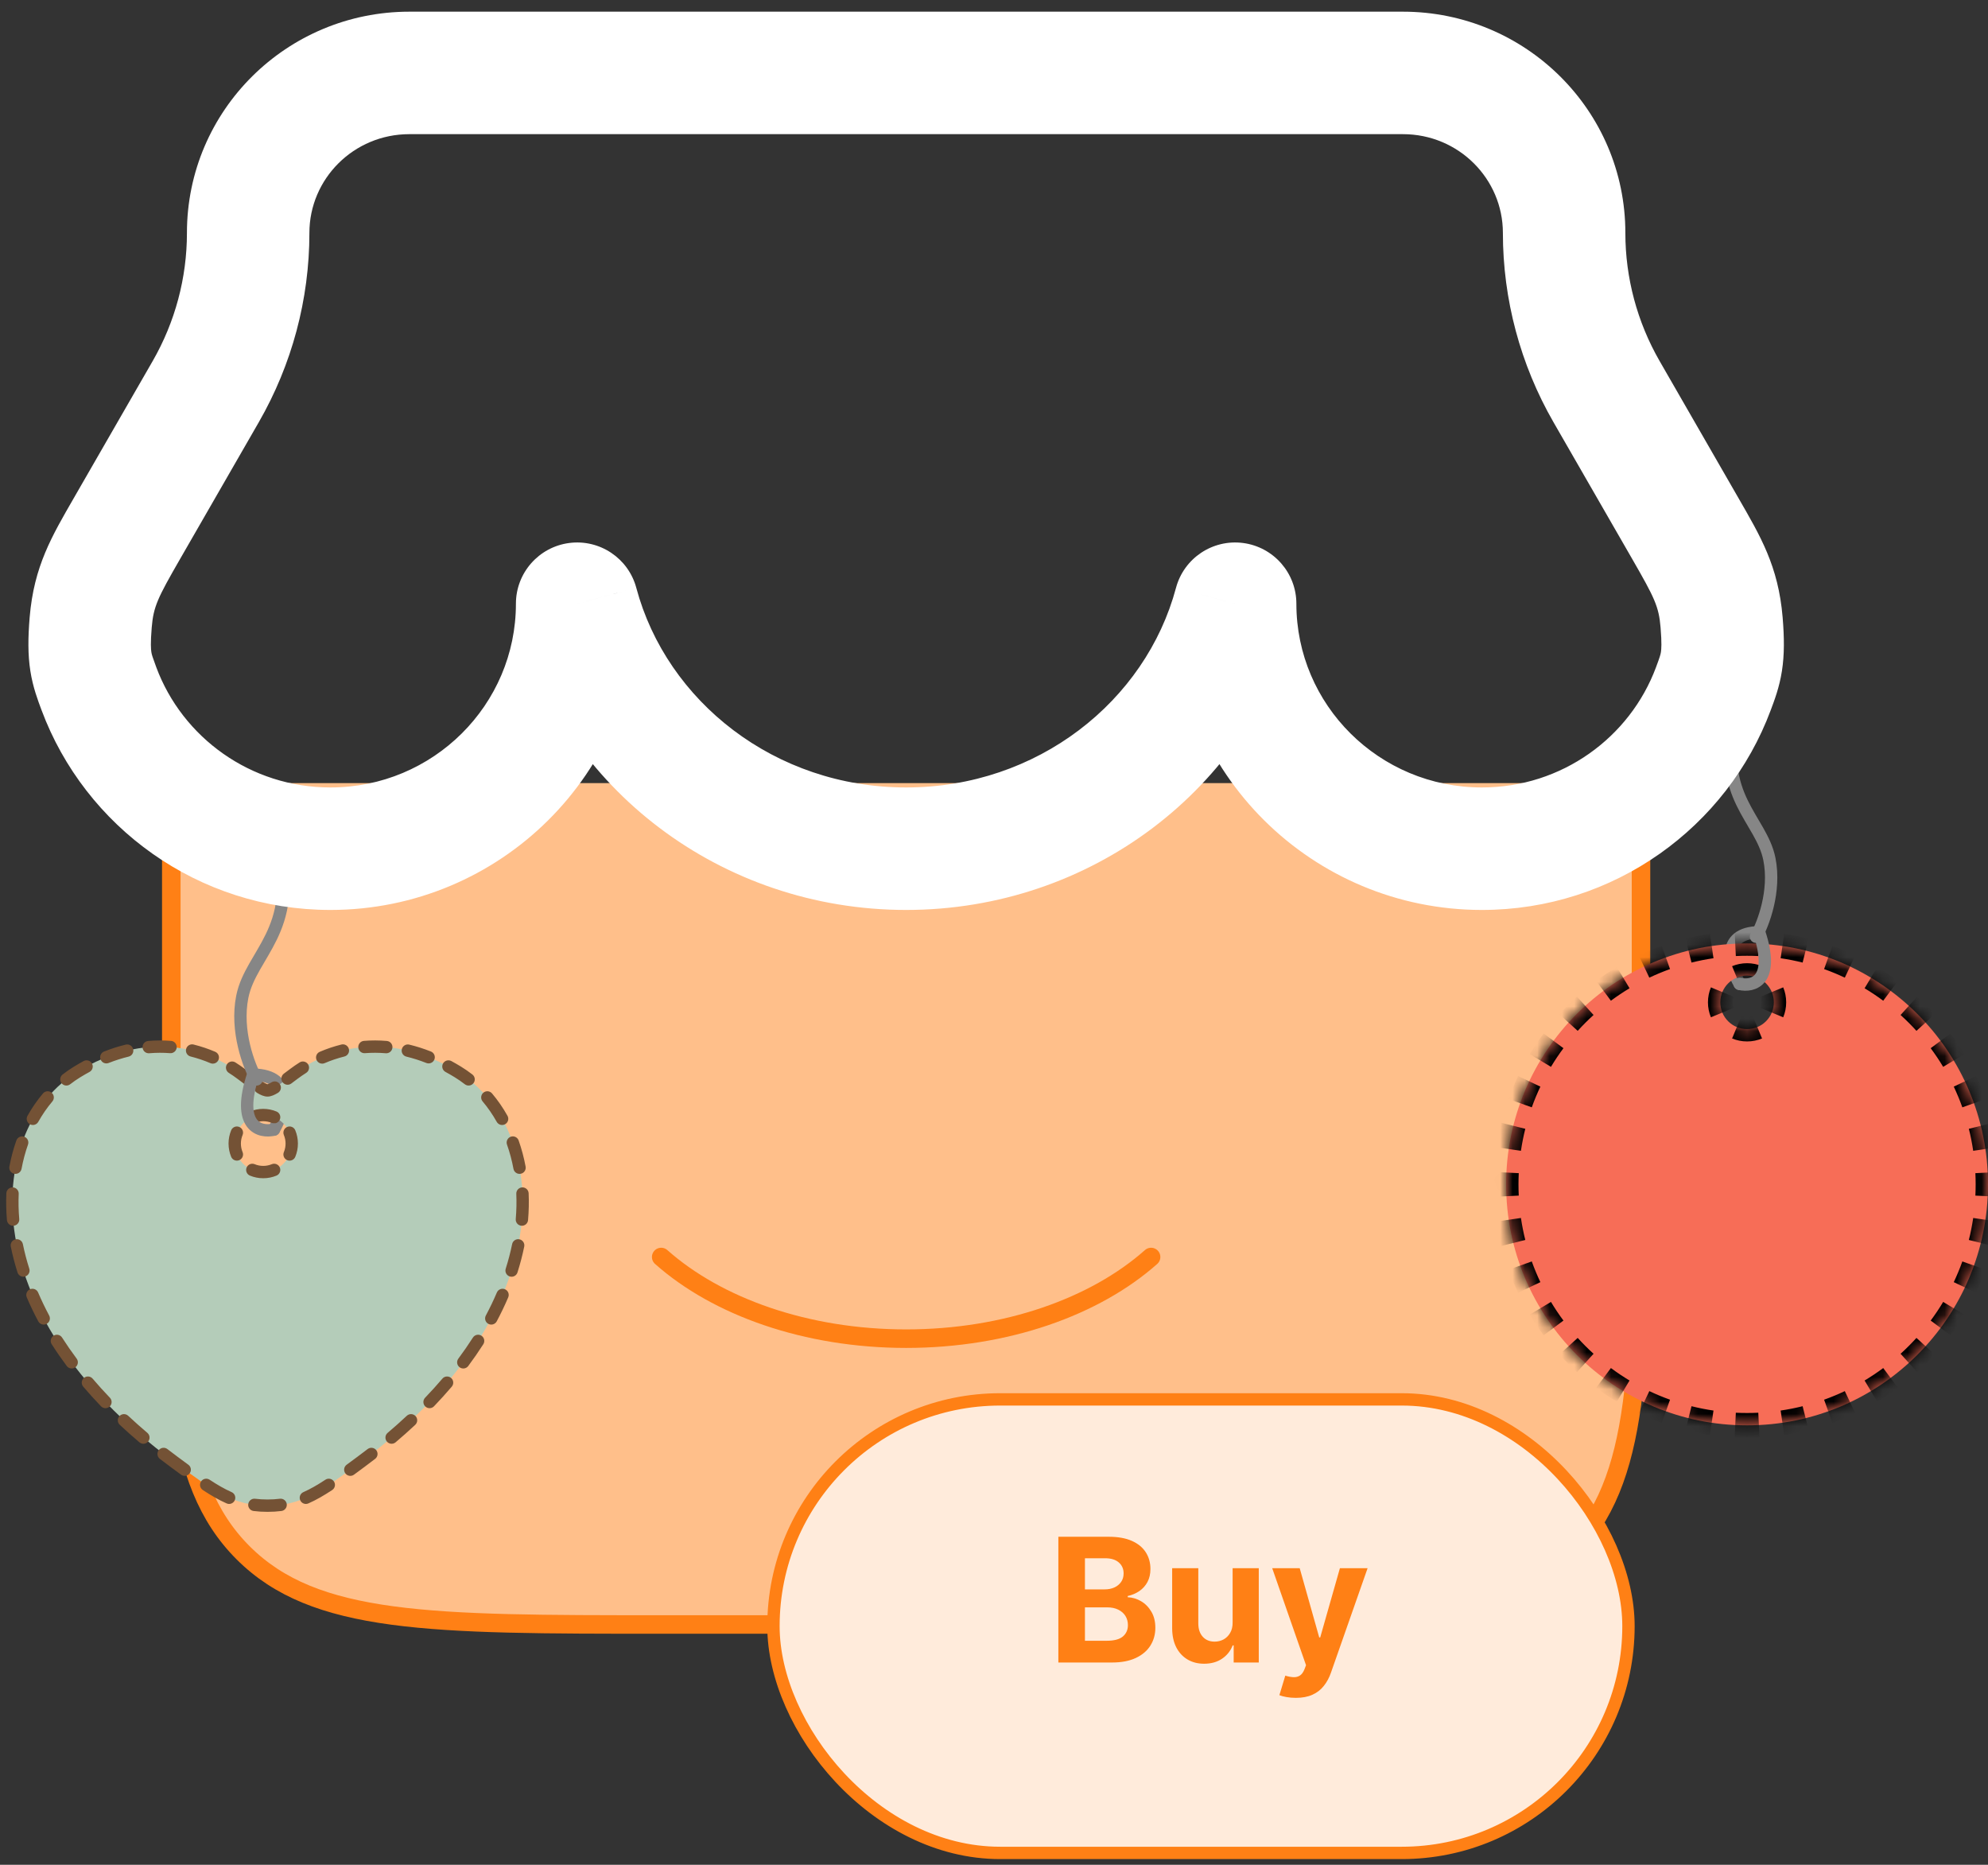 <svg width="161" height="151" viewBox="0 0 161 151" fill="none" xmlns="http://www.w3.org/2000/svg">
<rect x="0" y="0" width="161" height="151" fill="#333333" stroke="none"/>
<path d="M13.873 63.411V91.867C13.873 110.57 13.873 119.921 19.683 125.731C25.493 131.542 34.845 131.542 53.548 131.542H93.222C111.925 131.542 121.277 131.542 127.087 125.731C132.897 119.921 132.897 110.57 132.897 91.867V63.411" fill="#FFBF8A"/>
<path d="M13.873 63.411V91.867C13.873 110.57 13.873 119.921 19.683 125.731C25.493 131.542 34.845 131.542 53.548 131.542H93.222C111.925 131.542 121.277 131.542 127.087 125.731C132.897 119.921 132.897 110.57 132.897 91.867V63.411L118.724 67.287L99.212 56.907L87.504 63.411L73.195 67.287L56.935 63.411L47.83 56.907L32.22 67.287L13.873 63.411Z" stroke="#FF8015" stroke-width="1.5"/>
<path d="M93.222 101.786C88.699 105.801 81.497 108.398 73.385 108.398C65.273 108.398 58.071 105.801 53.547 101.786" stroke="#FF8015" stroke-width="1.5" stroke-linecap="round"/>
<path d="M22.187 91.471C23.037 90.009 23.89 87.073 20.502 87.019" stroke="#868686" stroke-linecap="round"/>
<path fill-rule="evenodd" clip-rule="evenodd" d="M23.801 86.955C26.707 84.775 31.543 83.406 37.084 86.802C44.356 91.261 46.002 105.968 29.228 118.376C26.033 120.74 24.435 121.921 21.664 121.921C18.892 121.921 17.295 120.74 14.1 118.376L14.1 118.376C-2.675 105.968 -1.029 91.261 6.243 86.802C11.785 83.406 16.621 84.775 19.526 86.955L19.528 86.957C20.718 87.85 21.314 88.296 21.664 88.296C22.014 88.296 22.609 87.85 23.799 86.957L23.801 86.955ZM21.318 94.908C22.593 94.908 23.627 93.874 23.627 92.599C23.627 91.324 22.593 90.29 21.318 90.29C20.043 90.29 19.009 91.324 19.009 92.599C19.009 93.874 20.043 94.908 21.318 94.908Z" fill="#B4CCB9"/>
<path d="M37.084 86.802L37.346 86.376L37.346 86.376L37.084 86.802ZM23.801 86.955L23.501 86.555L23.501 86.555L23.801 86.955ZM29.228 118.376L29.525 118.778L29.525 118.778L29.228 118.376ZM14.1 118.376L13.788 118.767L13.795 118.773L13.803 118.778L14.1 118.376ZM14.1 118.376L14.412 117.986L14.405 117.98L14.397 117.974L14.1 118.376ZM6.243 86.802L5.982 86.376L5.982 86.376L6.243 86.802ZM19.526 86.955L19.226 87.355L19.226 87.355L19.526 86.955ZM19.528 86.957L19.828 86.557L19.828 86.557L19.528 86.957ZM23.799 86.957L24.099 87.356L24.099 87.356L23.799 86.957ZM36.554 85.919C36.311 85.788 36.008 85.878 35.876 86.121C35.745 86.364 35.835 86.667 36.078 86.799L36.554 85.919ZM34.53 86.075C34.787 86.177 35.078 86.05 35.179 85.793C35.28 85.537 35.154 85.246 34.897 85.145L34.53 86.075ZM33.147 84.588C32.878 84.523 32.608 84.688 32.543 84.957C32.478 85.225 32.643 85.495 32.911 85.56L33.147 84.588ZM31.241 85.287C31.517 85.31 31.759 85.106 31.782 84.831C31.805 84.556 31.601 84.314 31.326 84.291L31.241 85.287ZM29.477 84.284C29.201 84.305 28.995 84.546 29.017 84.821C29.039 85.097 29.279 85.302 29.555 85.281L29.477 84.284ZM27.89 85.55C28.159 85.484 28.322 85.213 28.255 84.945C28.189 84.677 27.918 84.513 27.65 84.58L27.89 85.55ZM25.897 85.169C25.643 85.278 25.526 85.572 25.634 85.826C25.743 86.08 26.037 86.197 26.291 86.088L25.897 85.169ZM24.796 86.876C25.03 86.728 25.099 86.419 24.952 86.186C24.804 85.952 24.495 85.883 24.262 86.031L24.796 86.876ZM23.501 86.555C23.28 86.721 23.235 87.035 23.401 87.256C23.567 87.476 23.88 87.521 24.101 87.355L23.501 86.555ZM24.1 87.356C24.321 87.19 24.365 86.877 24.2 86.656C24.034 86.435 23.72 86.391 23.5 86.556L24.1 87.356ZM22.992 86.936C22.77 87.101 22.724 87.415 22.889 87.636C23.054 87.858 23.367 87.903 23.589 87.739L22.992 86.936ZM22.507 88.495C22.744 88.352 22.82 88.045 22.677 87.809C22.535 87.572 22.227 87.496 21.991 87.639L22.507 88.495ZM21.337 87.639C21.1 87.496 20.793 87.572 20.65 87.809C20.508 88.045 20.584 88.352 20.82 88.495L21.337 87.639ZM19.739 87.739C19.96 87.903 20.274 87.858 20.438 87.636C20.603 87.415 20.557 87.101 20.336 86.936L19.739 87.739ZM19.828 86.556C19.607 86.391 19.294 86.435 19.128 86.656C18.962 86.877 19.007 87.19 19.228 87.356L19.828 86.556ZM19.227 87.355C19.448 87.521 19.761 87.476 19.927 87.255C20.093 87.035 20.048 86.721 19.827 86.555L19.227 87.355ZM19.066 86.031C18.832 85.883 18.523 85.952 18.376 86.186C18.228 86.419 18.298 86.728 18.531 86.876L19.066 86.031ZM17.037 86.088C17.29 86.197 17.584 86.08 17.693 85.826C17.802 85.572 17.685 85.278 17.431 85.169L17.037 86.088ZM15.678 84.58C15.41 84.513 15.139 84.677 15.072 84.945C15.006 85.213 15.169 85.484 15.437 85.55L15.678 84.58ZM13.773 85.281C14.048 85.302 14.289 85.097 14.31 84.821C14.332 84.546 14.126 84.305 13.851 84.284L13.773 85.281ZM12.002 84.291C11.727 84.314 11.522 84.556 11.546 84.831C11.569 85.106 11.811 85.31 12.086 85.287L12.002 84.291ZM10.416 85.56C10.685 85.495 10.85 85.225 10.784 84.957C10.72 84.688 10.449 84.523 10.181 84.588L10.416 85.56ZM8.431 85.145C8.174 85.246 8.047 85.537 8.149 85.793C8.25 86.05 8.54 86.177 8.797 86.075L8.431 85.145ZM7.25 86.799C7.493 86.667 7.583 86.364 7.451 86.121C7.32 85.878 7.017 85.788 6.774 85.919L7.25 86.799ZM5.07 87.008C4.852 87.177 4.813 87.491 4.982 87.709C5.152 87.927 5.466 87.967 5.684 87.797L5.07 87.008ZM4.242 89.187C4.42 88.976 4.394 88.66 4.183 88.482C3.972 88.304 3.656 88.331 3.478 88.542L4.242 89.187ZM2.227 90.352C2.092 90.592 2.178 90.897 2.419 91.032C2.66 91.168 2.964 91.082 3.099 90.841L2.227 90.352ZM2.267 92.684C2.359 92.423 2.223 92.138 1.963 92.046C1.702 91.954 1.417 92.09 1.325 92.35L2.267 92.684ZM0.761 94.463C0.71 94.735 0.889 94.996 1.16 95.046C1.432 95.097 1.693 94.918 1.744 94.647L0.761 94.463ZM1.515 96.67C1.527 96.394 1.313 96.16 1.037 96.148C0.761 96.136 0.527 96.35 0.515 96.626L1.515 96.67ZM0.562 98.797C0.586 99.073 0.828 99.277 1.103 99.253C1.378 99.23 1.582 98.988 1.559 98.713L0.562 98.797ZM1.853 100.743C1.798 100.472 1.534 100.298 1.263 100.353C0.992 100.408 0.818 100.672 0.873 100.943L1.853 100.743ZM1.418 103.035C1.502 103.298 1.783 103.444 2.046 103.361C2.309 103.277 2.455 102.996 2.372 102.733L1.418 103.035ZM3.088 104.661C2.98 104.407 2.686 104.289 2.432 104.397C2.178 104.506 2.06 104.799 2.168 105.053L3.088 104.661ZM3.099 106.995C3.229 107.238 3.532 107.33 3.776 107.2C4.02 107.07 4.112 106.768 3.982 106.524L3.099 106.995ZM5.028 108.31C4.88 108.077 4.57 108.009 4.338 108.158C4.105 108.307 4.037 108.616 4.186 108.848L5.028 108.31ZM5.406 110.612C5.571 110.833 5.884 110.879 6.106 110.714C6.327 110.549 6.373 110.236 6.208 110.014L5.406 110.612ZM7.502 111.636C7.323 111.426 7.007 111.4 6.797 111.579C6.587 111.758 6.561 112.074 6.741 112.284L7.502 111.636ZM8.179 113.874C8.37 114.073 8.686 114.079 8.886 113.888C9.085 113.697 9.091 113.381 8.9 113.181L8.179 113.874ZM10.381 114.643C10.18 114.454 9.863 114.465 9.675 114.666C9.486 114.868 9.496 115.184 9.698 115.373L10.381 114.643ZM11.289 116.79C11.5 116.968 11.815 116.942 11.994 116.732C12.172 116.521 12.146 116.205 11.936 116.027L11.289 116.79ZM13.557 117.339C13.338 117.17 13.024 117.21 12.855 117.428C12.687 117.647 12.727 117.961 12.945 118.13L13.557 117.339ZM13.787 118.767C14.003 118.939 14.318 118.904 14.49 118.689C14.663 118.473 14.628 118.158 14.412 117.986L13.787 118.767ZM14.412 117.986C14.197 117.813 13.882 117.848 13.71 118.064C13.537 118.28 13.572 118.594 13.788 118.767L14.412 117.986ZM14.662 119.412C14.885 119.576 15.198 119.528 15.361 119.305C15.524 119.082 15.476 118.769 15.254 118.606L14.662 119.412ZM16.975 119.82C16.745 119.668 16.434 119.732 16.282 119.963C16.13 120.193 16.194 120.503 16.425 120.655L16.975 119.82ZM18.354 121.739C18.607 121.851 18.902 121.736 19.013 121.484C19.125 121.231 19.01 120.936 18.758 120.824L18.354 121.739ZM20.663 121.361C20.389 121.326 20.139 121.52 20.104 121.794C20.069 122.068 20.263 122.318 20.537 122.353L20.663 121.361ZM22.791 122.353C23.064 122.318 23.258 122.068 23.224 121.794C23.189 121.52 22.938 121.326 22.664 121.361L22.791 122.353ZM24.57 120.824C24.317 120.936 24.203 121.231 24.314 121.484C24.426 121.736 24.721 121.851 24.974 121.739L24.57 120.824ZM26.903 120.655C27.134 120.503 27.197 120.193 27.045 119.963C26.893 119.732 26.583 119.668 26.353 119.82L26.903 120.655ZM28.074 118.606C27.852 118.769 27.803 119.082 27.967 119.305C28.13 119.527 28.443 119.576 28.666 119.412L28.074 118.606ZM30.383 118.13C30.601 117.961 30.641 117.647 30.472 117.428C30.303 117.21 29.989 117.17 29.771 117.339L30.383 118.13ZM31.392 116.027C31.181 116.205 31.155 116.521 31.334 116.732C31.512 116.942 31.828 116.968 32.039 116.79L31.392 116.027ZM33.63 115.373C33.831 115.184 33.842 114.868 33.653 114.666C33.464 114.465 33.148 114.454 32.946 114.643L33.63 115.373ZM34.427 113.181C34.236 113.381 34.243 113.697 34.442 113.888C34.641 114.079 34.958 114.073 35.149 113.874L34.427 113.181ZM36.587 112.284C36.766 112.074 36.741 111.758 36.531 111.579C36.32 111.4 36.005 111.426 35.826 111.636L36.587 112.284ZM37.12 110.014C36.955 110.236 37 110.549 37.222 110.714C37.443 110.879 37.757 110.833 37.922 110.612L37.12 110.014ZM39.142 108.848C39.29 108.616 39.222 108.307 38.99 108.158C38.757 108.009 38.448 108.077 38.299 108.31L39.142 108.848ZM39.346 106.524C39.216 106.768 39.308 107.07 39.552 107.2C39.795 107.33 40.098 107.238 40.228 106.995L39.346 106.524ZM41.159 105.053C41.267 104.799 41.149 104.506 40.895 104.397C40.641 104.289 40.347 104.407 40.239 104.661L41.159 105.053ZM40.956 102.733C40.872 102.996 41.018 103.277 41.281 103.361C41.545 103.444 41.826 103.298 41.909 103.035L40.956 102.733ZM42.455 100.943C42.51 100.672 42.335 100.408 42.065 100.353C41.794 100.298 41.53 100.472 41.475 100.743L42.455 100.943ZM41.769 98.713C41.745 98.988 41.95 99.23 42.225 99.254C42.5 99.277 42.742 99.073 42.765 98.797L41.769 98.713ZM42.812 96.626C42.8 96.35 42.567 96.136 42.291 96.148C42.015 96.16 41.801 96.394 41.813 96.67L42.812 96.626ZM41.584 94.647C41.635 94.918 41.896 95.097 42.167 95.046C42.439 94.996 42.618 94.735 42.567 94.463L41.584 94.647ZM42.003 92.35C41.911 92.09 41.625 91.954 41.365 92.046C41.105 92.138 40.968 92.423 41.06 92.684L42.003 92.35ZM40.228 90.841C40.363 91.082 40.668 91.168 40.909 91.032C41.15 90.897 41.235 90.592 41.1 90.352L40.228 90.841ZM39.849 88.542C39.671 88.331 39.356 88.304 39.145 88.482C38.934 88.66 38.907 88.976 39.085 89.187L39.849 88.542ZM37.644 87.797C37.862 87.967 38.176 87.927 38.345 87.709C38.515 87.491 38.475 87.177 38.258 87.008L37.644 87.797ZM23.913 91.524C23.808 91.269 23.515 91.148 23.26 91.254C23.005 91.359 22.884 91.652 22.989 91.907L23.913 91.524ZM22.01 90.928C22.265 91.033 22.558 90.912 22.663 90.657C22.769 90.402 22.648 90.11 22.393 90.004L22.01 90.928ZM20.242 90.004C19.987 90.11 19.866 90.402 19.972 90.657C20.078 90.912 20.37 91.033 20.625 90.928L20.242 90.004ZM19.646 91.907C19.752 91.652 19.631 91.359 19.376 91.254C19.121 91.148 18.828 91.269 18.722 91.524L19.646 91.907ZM18.722 93.675C18.828 93.93 19.121 94.051 19.376 93.945C19.631 93.839 19.752 93.547 19.646 93.292L18.722 93.675ZM20.625 94.271C20.37 94.165 20.078 94.286 19.972 94.541C19.866 94.796 19.987 95.089 20.242 95.195L20.625 94.271ZM22.393 95.195C22.648 95.089 22.769 94.796 22.663 94.541C22.558 94.286 22.265 94.165 22.01 94.271L22.393 95.195ZM22.989 93.292C22.884 93.547 23.005 93.839 23.26 93.945C23.515 94.051 23.808 93.93 23.913 93.675L22.989 93.292ZM37.346 86.376C37.08 86.214 36.816 86.061 36.554 85.919L36.078 86.799C36.325 86.932 36.573 87.076 36.823 87.229L37.346 86.376ZM34.897 85.145C34.304 84.911 33.72 84.727 33.147 84.588L32.911 85.56C33.439 85.688 33.979 85.858 34.53 86.075L34.897 85.145ZM31.326 84.291C30.69 84.237 30.073 84.237 29.477 84.284L29.555 85.281C30.097 85.238 30.66 85.238 31.241 85.287L31.326 84.291ZM27.65 84.58C27.033 84.733 26.448 84.933 25.897 85.169L26.291 86.088C26.794 85.873 27.328 85.69 27.89 85.55L27.65 84.58ZM24.262 86.031C23.996 86.199 23.742 86.374 23.501 86.555L24.101 87.355C24.322 87.19 24.553 87.029 24.796 86.876L24.262 86.031ZM23.501 86.555L23.501 86.555L24.101 87.355L24.101 87.355L23.501 86.555ZM23.5 86.556L23.499 86.557L24.099 87.356L24.1 87.356L23.5 86.556ZM23.499 86.557C23.316 86.694 23.147 86.821 22.992 86.936L23.589 87.739C23.746 87.622 23.916 87.494 24.099 87.356L23.499 86.557ZM21.991 87.639C21.877 87.707 21.793 87.75 21.732 87.774C21.669 87.799 21.651 87.796 21.664 87.796V88.796C21.959 88.796 22.25 88.65 22.507 88.495L21.991 87.639ZM21.664 87.796C21.676 87.796 21.659 87.799 21.596 87.774C21.535 87.75 21.451 87.707 21.337 87.639L20.82 88.495C21.077 88.65 21.369 88.796 21.664 88.796V87.796ZM20.336 86.936C20.18 86.821 20.012 86.694 19.828 86.557L19.228 87.356C19.411 87.494 19.581 87.622 19.739 87.739L20.336 86.936ZM19.828 86.557L19.828 86.556L19.228 87.356L19.228 87.356L19.828 86.557ZM19.827 86.555L19.826 86.555L19.226 87.355L19.227 87.355L19.827 86.555ZM19.826 86.555C19.585 86.374 19.331 86.199 19.066 86.031L18.531 86.876C18.774 87.029 19.006 87.19 19.226 87.355L19.826 86.555ZM17.431 85.169C16.88 84.933 16.294 84.733 15.678 84.58L15.437 85.55C15.999 85.69 16.533 85.873 17.037 86.088L17.431 85.169ZM13.851 84.284C13.255 84.237 12.638 84.237 12.002 84.291L12.086 85.287C12.667 85.238 13.23 85.238 13.773 85.281L13.851 84.284ZM10.181 84.588C9.608 84.727 9.024 84.911 8.431 85.145L8.797 86.075C9.349 85.858 9.889 85.688 10.416 85.56L10.181 84.588ZM6.774 85.919C6.511 86.061 6.247 86.214 5.982 86.376L6.505 87.229C6.755 87.075 7.003 86.932 7.25 86.799L6.774 85.919ZM5.982 86.376C5.667 86.569 5.363 86.78 5.07 87.008L5.684 87.797C5.948 87.592 6.222 87.402 6.505 87.229L5.982 86.376ZM3.478 88.542C3.013 89.093 2.594 89.699 2.227 90.352L3.099 90.841C3.436 90.242 3.819 89.688 4.242 89.187L3.478 88.542ZM1.325 92.35C1.087 93.022 0.898 93.728 0.761 94.463L1.744 94.647C1.872 93.961 2.048 93.305 2.267 92.684L1.325 92.35ZM0.515 96.626C0.485 97.331 0.499 98.056 0.562 98.797L1.559 98.713C1.499 98.013 1.486 97.331 1.515 96.67L0.515 96.626ZM0.873 100.943C1.013 101.63 1.194 102.328 1.418 103.035L2.372 102.733C2.158 102.059 1.986 101.395 1.853 100.743L0.873 100.943ZM2.168 105.053C2.442 105.696 2.752 106.344 3.099 106.995L3.982 106.524C3.648 105.898 3.351 105.277 3.088 104.661L2.168 105.053ZM4.186 108.848C4.561 109.435 4.968 110.023 5.406 110.612L6.208 110.014C5.783 109.444 5.391 108.876 5.028 108.31L4.186 108.848ZM6.741 112.284C7.192 112.815 7.672 113.345 8.179 113.874L8.9 113.181C8.407 112.667 7.941 112.151 7.502 111.636L6.741 112.284ZM9.698 115.373C10.205 115.847 10.735 116.32 11.289 116.79L11.936 116.027C11.394 115.567 10.876 115.106 10.381 114.643L9.698 115.373ZM12.945 118.13C13.226 118.347 13.511 118.563 13.803 118.778L14.397 117.974C14.112 117.763 13.832 117.551 13.557 117.339L12.945 118.13ZM13.787 118.767L13.787 118.767L14.412 117.986L14.412 117.986L13.787 118.767ZM13.788 118.767L13.788 118.767L14.412 117.986L14.412 117.986L13.788 118.767ZM13.803 118.778C14.102 119 14.388 119.211 14.662 119.412L15.254 118.606C14.981 118.406 14.697 118.196 14.397 117.974L13.803 118.778ZM16.425 120.655C17.091 121.095 17.718 121.459 18.354 121.739L18.758 120.824C18.191 120.574 17.615 120.242 16.975 119.82L16.425 120.655ZM20.537 122.353C20.897 122.399 21.271 122.421 21.664 122.421V121.421C21.309 121.421 20.978 121.401 20.663 121.361L20.537 122.353ZM21.664 122.421C22.057 122.421 22.43 122.399 22.791 122.353L22.664 121.361C22.349 121.401 22.018 121.421 21.664 121.421V122.421ZM24.974 121.739C25.61 121.459 26.237 121.095 26.903 120.655L26.353 119.82C25.713 120.242 25.137 120.574 24.57 120.824L24.974 121.739ZM28.666 119.412C28.94 119.211 29.226 118.999 29.525 118.778L28.93 117.974C28.631 118.196 28.347 118.406 28.074 118.606L28.666 119.412ZM29.525 118.778C29.816 118.563 30.102 118.347 30.383 118.13L29.771 117.339C29.496 117.551 29.216 117.763 28.93 117.974L29.525 118.778ZM32.039 116.79C32.593 116.32 33.123 115.847 33.63 115.373L32.946 114.643C32.452 115.106 31.934 115.567 31.392 116.027L32.039 116.79ZM35.149 113.874C35.656 113.345 36.135 112.815 36.587 112.284L35.826 111.636C35.387 112.151 34.921 112.667 34.427 113.181L35.149 113.874ZM37.922 110.612C38.36 110.023 38.766 109.435 39.142 108.848L38.299 108.31C37.937 108.876 37.544 109.444 37.12 110.014L37.922 110.612ZM40.228 106.995C40.575 106.344 40.885 105.696 41.159 105.053L40.239 104.661C39.977 105.277 39.68 105.898 39.346 106.524L40.228 106.995ZM41.909 103.035C42.133 102.328 42.314 101.63 42.455 100.943L41.475 100.743C41.342 101.395 41.169 102.059 40.956 102.733L41.909 103.035ZM42.765 98.797C42.828 98.056 42.843 97.331 42.812 96.626L41.813 96.67C41.842 97.331 41.828 98.013 41.769 98.713L42.765 98.797ZM42.567 94.463C42.43 93.728 42.24 93.022 42.003 92.35L41.06 92.684C41.28 93.305 41.456 93.961 41.584 94.647L42.567 94.463ZM41.1 90.352C40.734 89.699 40.315 89.093 39.849 88.542L39.085 89.187C39.509 89.688 39.892 90.242 40.228 90.841L41.1 90.352ZM38.258 87.008C37.964 86.78 37.66 86.569 37.346 86.376L36.823 87.229C37.106 87.402 37.379 87.592 37.644 87.797L38.258 87.008ZM24.127 92.599C24.127 92.219 24.051 91.856 23.913 91.524L22.989 91.907C23.078 92.12 23.127 92.353 23.127 92.599H24.127ZM22.393 90.004C22.061 89.866 21.698 89.79 21.318 89.79V90.79C21.564 90.79 21.797 90.839 22.01 90.928L22.393 90.004ZM21.318 89.79C20.938 89.79 20.574 89.866 20.242 90.004L20.625 90.928C20.838 90.839 21.072 90.79 21.318 90.79V89.79ZM18.722 91.524C18.585 91.856 18.509 92.219 18.509 92.599H19.509C19.509 92.353 19.558 92.12 19.646 91.907L18.722 91.524ZM18.509 92.599C18.509 92.979 18.585 93.343 18.722 93.675L19.646 93.292C19.558 93.079 19.509 92.846 19.509 92.599H18.509ZM20.242 95.195C20.574 95.332 20.938 95.408 21.318 95.408V94.408C21.072 94.408 20.838 94.359 20.625 94.271L20.242 95.195ZM21.318 95.408C21.698 95.408 22.061 95.332 22.393 95.195L22.01 94.271C21.797 94.359 21.564 94.408 21.318 94.408V95.408ZM23.913 93.675C24.051 93.343 24.127 92.979 24.127 92.599H23.127C23.127 92.846 23.078 93.079 22.989 93.292L23.913 93.675Z" fill="#745235"/>
<path d="M22.186 91.471C21.043 91.74 19.105 91.227 20.502 87.019" stroke="#868686" stroke-linecap="round"/>
<path d="M20.777 87.405C20.161 86.327 19.069 83.48 19.623 80.709C20.315 77.246 24.24 75.283 22.509 68.588" stroke="#868686" stroke-linecap="round"/>
<path d="M140.889 79.669C140.091 78.297 139.29 75.54 142.471 75.489" stroke="#868686" stroke-linecap="round"/>
<mask id="path-10-inside-1_1_2763" fill="white">
<path fill-rule="evenodd" clip-rule="evenodd" d="M141.488 76.393C152.264 76.393 161 85.129 161 95.905C161 106.682 152.264 115.417 141.488 115.417C130.712 115.417 121.976 106.682 121.976 95.905C121.976 85.129 130.712 76.393 141.488 76.393ZM141.488 83.331C140.291 83.331 139.32 82.36 139.32 81.163C139.32 79.966 140.291 78.995 141.488 78.995C142.686 78.995 143.656 79.966 143.656 81.163C143.656 82.36 142.686 83.331 141.488 83.331Z"/>
</mask>
<path fill-rule="evenodd" clip-rule="evenodd" d="M141.488 76.393C152.264 76.393 161 85.129 161 95.905C161 106.682 152.264 115.417 141.488 115.417C130.712 115.417 121.976 106.682 121.976 95.905C121.976 85.129 130.712 76.393 141.488 76.393ZM141.488 83.331C140.291 83.331 139.32 82.36 139.32 81.163C139.32 79.966 140.291 78.995 141.488 78.995C142.686 78.995 143.656 79.966 143.656 81.163C143.656 82.36 142.686 83.331 141.488 83.331Z" fill="#F76D57"/>
<path d="M160.5 95.905C160.5 95.592 160.492 95.281 160.477 94.972L161.476 94.923C161.492 95.249 161.5 95.576 161.5 95.905H160.5ZM160.297 93.114C160.205 92.493 160.084 91.883 159.934 91.284L160.905 91.041C161.062 91.672 161.19 92.315 161.286 92.968L160.297 93.114ZM159.394 89.498C159.183 88.91 158.944 88.335 158.679 87.775L159.583 87.347C159.862 87.936 160.113 88.542 160.335 89.161L159.394 89.498ZM157.798 86.13C157.477 85.596 157.13 85.078 156.76 84.579L157.563 83.983C157.953 84.508 158.317 85.053 158.655 85.615L157.798 86.13ZM155.575 83.138C155.157 82.677 154.717 82.236 154.256 81.818L154.927 81.077C155.412 81.517 155.876 81.981 156.316 82.466L155.575 83.138ZM152.814 80.633C152.315 80.263 151.797 79.916 151.263 79.595L151.778 78.738C152.34 79.076 152.885 79.441 153.41 79.83L152.814 80.633ZM149.618 78.714C149.058 78.449 148.483 78.21 147.895 77.999L148.232 77.058C148.851 77.28 149.457 77.531 150.046 77.81L149.618 78.714ZM146.109 77.459C145.51 77.309 144.9 77.188 144.279 77.097L144.425 76.107C145.078 76.203 145.721 76.331 146.352 76.488L146.109 77.459ZM142.421 76.916C142.112 76.901 141.801 76.893 141.488 76.893V75.893C141.817 75.893 142.144 75.901 142.47 75.917L142.421 76.916ZM141.488 76.893C141.175 76.893 140.863 76.901 140.554 76.916L140.506 75.917C140.831 75.901 141.159 75.893 141.488 75.893V76.893ZM138.696 77.097C138.076 77.188 137.465 77.309 136.866 77.459L136.624 76.488C137.255 76.331 137.898 76.203 138.551 76.107L138.696 77.097ZM135.081 77.999C134.492 78.21 133.917 78.449 133.357 78.714L132.929 77.81C133.519 77.531 134.124 77.28 134.744 77.058L135.081 77.999ZM131.713 79.595C131.178 79.916 130.661 80.263 130.162 80.633L129.566 79.83C130.091 79.441 130.635 79.076 131.198 78.738L131.713 79.595ZM128.72 81.818C128.259 82.236 127.819 82.677 127.4 83.138L126.66 82.466C127.1 81.981 127.563 81.517 128.048 81.077L128.72 81.818ZM126.216 84.579C125.845 85.078 125.499 85.596 125.178 86.13L124.32 85.615C124.658 85.053 125.023 84.508 125.413 83.983L126.216 84.579ZM124.297 87.775C124.031 88.335 123.793 88.91 123.582 89.498L122.641 89.161C122.862 88.542 123.114 87.936 123.393 87.347L124.297 87.775ZM123.041 91.284C122.891 91.883 122.77 92.493 122.679 93.114L121.69 92.968C121.786 92.315 121.913 91.672 122.071 91.041L123.041 91.284ZM122.498 94.972C122.483 95.281 122.476 95.592 122.476 95.905H121.476C121.476 95.576 121.484 95.249 121.499 94.923L122.498 94.972ZM122.476 95.905C122.476 96.218 122.483 96.53 122.498 96.839L121.499 96.887C121.484 96.562 121.476 96.234 121.476 95.905H122.476ZM122.679 98.697C122.77 99.317 122.891 99.928 123.041 100.527L122.071 100.769C121.913 100.138 121.786 99.495 121.69 98.842L122.679 98.697ZM123.582 102.312C123.793 102.901 124.031 103.476 124.297 104.036L123.393 104.464C123.114 103.874 122.862 103.269 122.641 102.649L123.582 102.312ZM125.178 105.68C125.499 106.215 125.845 106.732 126.216 107.231L125.413 107.827C125.023 107.302 124.658 106.758 124.32 106.195L125.178 105.68ZM127.4 108.673C127.819 109.134 128.259 109.575 128.72 109.993L128.048 110.733C127.563 110.293 127.1 109.83 126.66 109.345L127.4 108.673ZM130.162 111.177C130.661 111.548 131.178 111.894 131.713 112.215L131.198 113.073C130.635 112.735 130.091 112.37 129.566 111.98L130.162 111.177ZM133.357 113.096C133.917 113.362 134.492 113.6 135.081 113.811L134.744 114.753C134.124 114.531 133.519 114.279 132.929 114L133.357 113.096ZM136.866 114.352C137.465 114.502 138.076 114.623 138.696 114.714L138.551 115.703C137.898 115.607 137.255 115.48 136.624 115.322L136.866 114.352ZM140.554 114.895C140.863 114.91 141.175 114.917 141.488 114.917V115.917C141.159 115.917 140.831 115.91 140.506 115.894L140.554 114.895ZM141.488 114.917C141.801 114.917 142.112 114.91 142.421 114.895L142.47 115.894C142.144 115.91 141.817 115.917 141.488 115.917V114.917ZM144.279 114.714C144.9 114.623 145.51 114.502 146.109 114.352L146.352 115.322C145.721 115.48 145.078 115.607 144.425 115.703L144.279 114.714ZM147.895 113.811C148.483 113.6 149.058 113.362 149.618 113.096L150.046 114C149.457 114.279 148.851 114.531 148.232 114.753L147.895 113.811ZM151.263 112.215C151.797 111.894 152.315 111.548 152.814 111.177L153.41 111.98C152.885 112.37 152.34 112.735 151.778 113.073L151.263 112.215ZM154.256 109.993C154.717 109.575 155.157 109.134 155.575 108.673L156.316 109.345C155.876 109.83 155.412 110.293 154.927 110.733L154.256 109.993ZM156.76 107.231C157.13 106.732 157.477 106.215 157.798 105.68L158.655 106.195C158.317 106.758 157.953 107.302 157.563 107.827L156.76 107.231ZM158.679 104.036C158.944 103.476 159.183 102.901 159.394 102.312L160.335 102.649C160.113 103.269 159.862 103.874 159.583 104.464L158.679 104.036ZM159.934 100.527C160.084 99.928 160.205 99.317 160.297 98.697L161.286 98.842C161.19 99.495 161.062 100.138 160.905 100.769L159.934 100.527ZM160.477 96.839C160.492 96.53 160.5 96.218 160.5 95.905H161.5C161.5 96.234 161.492 96.562 161.476 96.887L160.477 96.839ZM138.82 81.163C138.82 80.802 138.892 80.457 139.023 80.142L139.947 80.525C139.865 80.721 139.82 80.936 139.82 81.163H138.82ZM140.467 78.698C140.782 78.567 141.127 78.495 141.488 78.495V79.495C141.261 79.495 141.046 79.54 140.85 79.621L140.467 78.698ZM141.488 78.495C141.849 78.495 142.194 78.567 142.51 78.698L142.127 79.621C141.931 79.54 141.715 79.495 141.488 79.495V78.495ZM143.954 80.142C144.084 80.457 144.156 80.802 144.156 81.163H143.156C143.156 80.936 143.111 80.721 143.03 80.525L143.954 80.142ZM144.156 81.163C144.156 81.524 144.084 81.869 143.954 82.184L143.03 81.801C143.111 81.605 143.156 81.39 143.156 81.163H144.156ZM142.51 83.628C142.194 83.759 141.849 83.831 141.488 83.831V82.831C141.715 82.831 141.931 82.786 142.127 82.705L142.51 83.628ZM141.488 83.831C141.127 83.831 140.782 83.759 140.467 83.628L140.85 82.705C141.046 82.786 141.261 82.831 141.488 82.831V83.831ZM139.023 82.184C138.892 81.869 138.82 81.524 138.82 81.163H139.82C139.82 81.39 139.865 81.605 139.947 81.801L139.023 82.184ZM160 95.905C160 95.6 159.993 95.297 159.978 94.996L161.976 94.899C161.992 95.233 162 95.568 162 95.905H160ZM159.802 93.187C159.713 92.583 159.595 91.988 159.449 91.405L161.39 90.92C161.551 91.567 161.682 92.226 161.781 92.896L159.802 93.187ZM158.923 89.667C158.718 89.094 158.485 88.534 158.227 87.989L160.034 87.133C160.321 87.737 160.579 88.358 160.806 88.993L158.923 89.667ZM157.369 86.388C157.057 85.867 156.719 85.363 156.359 84.878L157.964 83.685C158.364 84.223 158.738 84.781 159.084 85.358L157.369 86.388ZM155.205 83.473C154.798 83.024 154.369 82.596 153.92 82.188L155.263 80.707C155.76 81.158 156.235 81.633 156.686 82.13L155.205 83.473ZM152.515 81.034C152.03 80.674 151.526 80.336 151.005 80.024L152.035 78.309C152.612 78.656 153.17 79.029 153.708 79.429L152.515 81.034ZM149.404 79.166C148.859 78.908 148.299 78.675 147.726 78.47L148.4 76.587C149.035 76.814 149.656 77.072 150.26 77.359L149.404 79.166ZM145.988 77.944C145.405 77.798 144.81 77.68 144.206 77.591L144.497 75.612C145.167 75.711 145.826 75.842 146.473 76.003L145.988 77.944ZM142.397 77.415C142.096 77.4 141.793 77.393 141.488 77.393V75.393C141.825 75.393 142.16 75.401 142.494 75.417L142.397 77.415ZM141.488 77.393C141.183 77.393 140.88 77.4 140.578 77.415L140.482 75.417C140.815 75.401 141.151 75.393 141.488 75.393V77.393ZM138.769 77.591C138.165 77.68 137.571 77.798 136.987 77.944L136.503 76.003C137.15 75.842 137.809 75.711 138.478 75.612L138.769 77.591ZM135.249 78.47C134.676 78.675 134.117 78.908 133.572 79.166L132.715 77.359C133.32 77.072 133.94 76.814 134.575 76.587L135.249 78.47ZM131.97 80.024C131.45 80.336 130.946 80.674 130.46 81.034L129.268 79.429C129.805 79.029 130.364 78.656 130.94 78.309L131.97 80.024ZM129.056 82.188C128.607 82.596 128.178 83.024 127.771 83.473L126.289 82.13C126.74 81.633 127.215 81.158 127.712 80.707L129.056 82.188ZM126.617 84.878C126.256 85.363 125.919 85.867 125.606 86.388L123.892 85.358C124.238 84.781 124.612 84.223 125.012 83.685L126.617 84.878ZM124.749 87.989C124.49 88.534 124.258 89.094 124.053 89.667L122.17 88.993C122.397 88.358 122.655 87.737 122.941 87.133L124.749 87.989ZM123.526 91.405C123.381 91.988 123.263 92.583 123.174 93.187L121.195 92.896C121.293 92.226 121.424 91.567 121.586 90.92L123.526 91.405ZM122.998 94.996C122.983 95.297 122.976 95.6 122.976 95.905H120.976C120.976 95.568 120.984 95.233 121 94.899L122.998 94.996ZM122.976 95.905C122.976 96.21 122.983 96.513 122.998 96.815L121 96.911C120.984 96.578 120.976 96.243 120.976 95.905H122.976ZM123.174 98.624C123.263 99.228 123.381 99.822 123.526 100.406L121.586 100.89C121.424 100.243 121.293 99.584 121.195 98.915L123.174 98.624ZM124.053 102.144C124.258 102.717 124.49 103.276 124.749 103.822L122.941 104.678C122.655 104.073 122.397 103.453 122.17 102.818L124.053 102.144ZM125.606 105.423C125.919 105.943 126.256 106.447 126.617 106.933L125.012 108.125C124.612 107.588 124.238 107.029 123.892 106.453L125.606 105.423ZM127.771 108.337C128.178 108.786 128.607 109.215 129.056 109.622L127.712 111.104C127.215 110.653 126.74 110.178 126.289 109.681L127.771 108.337ZM130.46 110.776C130.946 111.137 131.45 111.474 131.97 111.787L130.94 113.501C130.364 113.155 129.805 112.781 129.268 112.382L130.46 110.776ZM133.572 112.645C134.117 112.903 134.676 113.135 135.249 113.34L134.575 115.223C133.94 114.996 133.32 114.738 132.715 114.452L133.572 112.645ZM136.987 113.867C137.571 114.013 138.165 114.131 138.769 114.219L138.478 116.198C137.809 116.1 137.15 115.969 136.503 115.807L136.987 113.867ZM140.578 114.396C140.88 114.41 141.183 114.417 141.488 114.417V116.417C141.151 116.417 140.815 116.409 140.482 116.393L140.578 114.396ZM141.488 114.417C141.793 114.417 142.096 114.41 142.397 114.396L142.494 116.393C142.16 116.409 141.825 116.417 141.488 116.417V114.417ZM144.206 114.219C144.81 114.131 145.405 114.013 145.988 113.867L146.473 115.807C145.826 115.969 145.167 116.1 144.497 116.198L144.206 114.219ZM147.726 113.34C148.299 113.135 148.859 112.903 149.404 112.645L150.26 114.452C149.656 114.738 149.035 114.996 148.4 115.223L147.726 113.34ZM151.005 111.787C151.526 111.474 152.03 111.137 152.515 110.776L153.708 112.382C153.17 112.781 152.612 113.155 152.035 113.501L151.005 111.787ZM153.92 109.622C154.369 109.215 154.798 108.786 155.205 108.337L156.686 109.681C156.235 110.178 155.76 110.653 155.263 111.104L153.92 109.622ZM156.359 106.933C156.719 106.447 157.057 105.943 157.369 105.423L159.084 106.453C158.738 107.029 158.364 107.588 157.964 108.125L156.359 106.933ZM158.227 103.822C158.485 103.276 158.718 102.717 158.923 102.144L160.806 102.818C160.579 103.453 160.321 104.074 160.034 104.678L158.227 103.822ZM159.449 100.406C159.595 99.822 159.713 99.228 159.802 98.624L161.781 98.915C161.682 99.584 161.551 100.243 161.39 100.89L159.449 100.406ZM159.978 96.815C159.993 96.513 160 96.21 160 95.905H162C162 96.243 161.992 96.578 161.976 96.911L159.978 96.815ZM138.32 81.163C138.32 80.735 138.406 80.325 138.561 79.95L140.408 80.716C140.352 80.853 140.32 81.003 140.32 81.163H138.32ZM140.275 78.236C140.65 78.08 141.061 77.995 141.488 77.995V79.995C141.328 79.995 141.178 80.027 141.041 80.083L140.275 78.236ZM141.488 77.995C141.916 77.995 142.326 78.08 142.701 78.236L141.935 80.083C141.799 80.027 141.648 79.995 141.488 79.995V77.995ZM144.415 79.95C144.571 80.325 144.656 80.735 144.656 81.163H142.656C142.656 81.003 142.625 80.853 142.568 80.716L144.415 79.95ZM144.656 81.163C144.656 81.591 144.571 82.001 144.415 82.376L142.568 81.61C142.625 81.474 142.656 81.323 142.656 81.163H144.656ZM142.701 84.09C142.326 84.246 141.916 84.331 141.488 84.331V82.331C141.648 82.331 141.799 82.299 141.935 82.243L142.701 84.09ZM141.488 84.331C141.061 84.331 140.65 84.246 140.275 84.09L141.041 82.243C141.178 82.299 141.328 82.331 141.488 82.331V84.331ZM138.561 82.376C138.406 82.001 138.32 81.591 138.32 81.163H140.32C140.32 81.323 140.352 81.474 140.408 81.61L138.561 82.376Z" fill="black" mask="url(#path-10-inside-1_1_2763)"/>
<path d="M140.888 79.67C141.962 79.922 143.782 79.44 142.47 75.49" stroke="#868686" stroke-linecap="round"/>
<path d="M142.212 75.851C142.79 74.839 143.816 72.165 143.296 69.564C142.645 66.312 138.96 64.469 140.586 58.182" stroke="#868686" stroke-linecap="round"/>
<path d="M46.741 48.886L51.532 47.604C50.889 45.199 48.562 43.645 46.095 43.969C43.627 44.294 41.782 46.397 41.782 48.886H46.741ZM100.029 48.886H104.988C104.988 46.397 103.143 44.294 100.675 43.969C98.207 43.645 95.881 45.199 95.238 47.604L100.029 48.886ZM41.782 48.886C41.782 57.069 35.09 63.764 26.759 63.764V73.683C40.5 73.683 51.701 62.615 51.701 48.886H41.782ZM26.759 63.764C20.279 63.764 14.77 59.705 12.658 54.035L3.363 57.497C6.887 66.957 16.039 73.683 26.759 73.683V63.764ZM134.112 54.035C132 59.705 126.491 63.764 120.011 63.764V73.683C130.73 73.683 139.883 66.957 143.407 57.497L134.112 54.035ZM120.011 63.764C111.68 63.764 104.988 57.069 104.988 48.886H95.069C95.069 62.615 106.27 73.683 120.011 73.683V63.764ZM73.385 63.764C62.747 63.764 53.989 56.782 51.532 47.604L41.951 50.169C45.602 63.806 58.385 73.683 73.385 73.683V63.764ZM95.238 47.604C92.781 56.782 84.022 63.764 73.385 63.764V73.683C88.385 73.683 101.169 63.806 104.819 50.169L95.238 47.604ZM14.585 45.262L20.957 34.191L12.361 29.243L5.988 40.313L14.585 45.262ZM140.781 40.313L134.409 29.243L125.813 34.191L132.185 45.262L140.781 40.313ZM33.149 10.864H113.621V0.946H33.149V10.864ZM131.631 18.861C131.631 8.933 123.534 0.946 113.621 0.946V10.864C118.124 10.864 121.713 14.479 121.713 18.861H131.631ZM134.409 29.243C132.588 26.079 131.631 22.501 131.631 18.861H121.713C121.713 24.241 123.127 29.525 125.813 34.191L134.409 29.243ZM25.057 18.861C25.057 14.479 28.646 10.864 33.149 10.864V0.946C23.236 0.946 15.139 8.933 15.139 18.861H25.057ZM143.407 57.497C143.691 56.736 144.101 55.676 144.31 54.338C144.519 53.007 144.504 51.627 144.368 49.988L134.483 50.812C134.59 52.097 134.545 52.587 134.512 52.801C134.479 53.007 134.435 53.168 134.112 54.035L143.407 57.497ZM132.185 45.262C134.004 48.421 134.342 49.113 134.483 50.812L144.368 49.988C144.022 45.838 142.561 43.405 140.781 40.313L132.185 45.262ZM20.957 34.191C23.643 29.525 25.057 24.241 25.057 18.861H15.139C15.139 22.501 14.182 26.079 12.361 29.243L20.957 34.191ZM12.658 54.035C12.335 53.168 12.291 53.007 12.258 52.801C12.225 52.587 12.18 52.097 12.287 50.812L2.402 49.988C2.266 51.627 2.251 53.007 2.459 54.338C2.669 55.676 3.08 56.736 3.363 57.497L12.658 54.035ZM5.988 40.313C4.209 43.405 2.748 45.838 2.402 49.988L12.287 50.812C12.428 49.113 12.766 48.421 14.585 45.262L5.988 40.313Z" fill="white"/>
<rect x="62.639" y="113.315" width="69.244" height="36.724" rx="18.362" fill="#FFEBDB" stroke="#FF8015"/>
<path d="M85.712 134.621V124.439H89.789C90.538 124.439 91.163 124.55 91.663 124.772C92.164 124.994 92.54 125.302 92.792 125.697C93.043 126.088 93.169 126.539 93.169 127.049C93.169 127.447 93.09 127.797 92.931 128.098C92.772 128.396 92.553 128.642 92.275 128.834C91.999 129.023 91.685 129.157 91.33 129.237V129.336C91.718 129.353 92.081 129.462 92.419 129.664C92.76 129.866 93.037 130.15 93.249 130.514C93.461 130.876 93.567 131.306 93.567 131.807C93.567 132.347 93.433 132.829 93.165 133.254C92.899 133.675 92.507 134.008 91.986 134.253C91.466 134.498 90.825 134.621 90.062 134.621H85.712ZM87.865 132.861H89.62C90.22 132.861 90.657 132.747 90.932 132.518C91.207 132.286 91.345 131.978 91.345 131.593C91.345 131.311 91.277 131.063 91.141 130.847C91.005 130.632 90.811 130.463 90.559 130.34C90.311 130.218 90.014 130.156 89.669 130.156H87.865V132.861ZM87.865 128.7H89.461C89.756 128.7 90.017 128.648 90.246 128.546C90.478 128.44 90.66 128.29 90.793 128.098C90.929 127.906 90.997 127.676 90.997 127.407C90.997 127.039 90.866 126.743 90.604 126.517C90.346 126.292 89.978 126.179 89.5 126.179H87.865V128.7ZM99.825 131.369V126.984H101.943V134.621H99.91V133.234H99.83C99.658 133.681 99.371 134.041 98.97 134.313C98.572 134.584 98.087 134.72 97.513 134.72C97.003 134.72 96.554 134.604 96.166 134.372C95.778 134.14 95.475 133.81 95.256 133.383C95.041 132.955 94.931 132.443 94.928 131.847V126.984H97.046V131.469C97.049 131.92 97.17 132.276 97.409 132.538C97.648 132.8 97.968 132.931 98.368 132.931C98.624 132.931 98.862 132.873 99.084 132.757C99.306 132.637 99.486 132.462 99.621 132.23C99.761 131.998 99.829 131.711 99.825 131.369ZM104.945 137.484C104.676 137.484 104.424 137.463 104.189 137.42C103.957 137.38 103.765 137.329 103.612 137.266L104.09 135.685C104.338 135.761 104.562 135.802 104.761 135.809C104.963 135.816 105.137 135.769 105.283 135.67C105.432 135.57 105.553 135.401 105.646 135.163L105.77 134.84L103.031 126.984H105.258L106.839 132.592H106.918L108.514 126.984H110.756L107.788 135.446C107.646 135.857 107.452 136.215 107.207 136.52C106.965 136.828 106.658 137.065 106.287 137.231C105.916 137.4 105.468 137.484 104.945 137.484Z" fill="#FF8015"/>
</svg>
